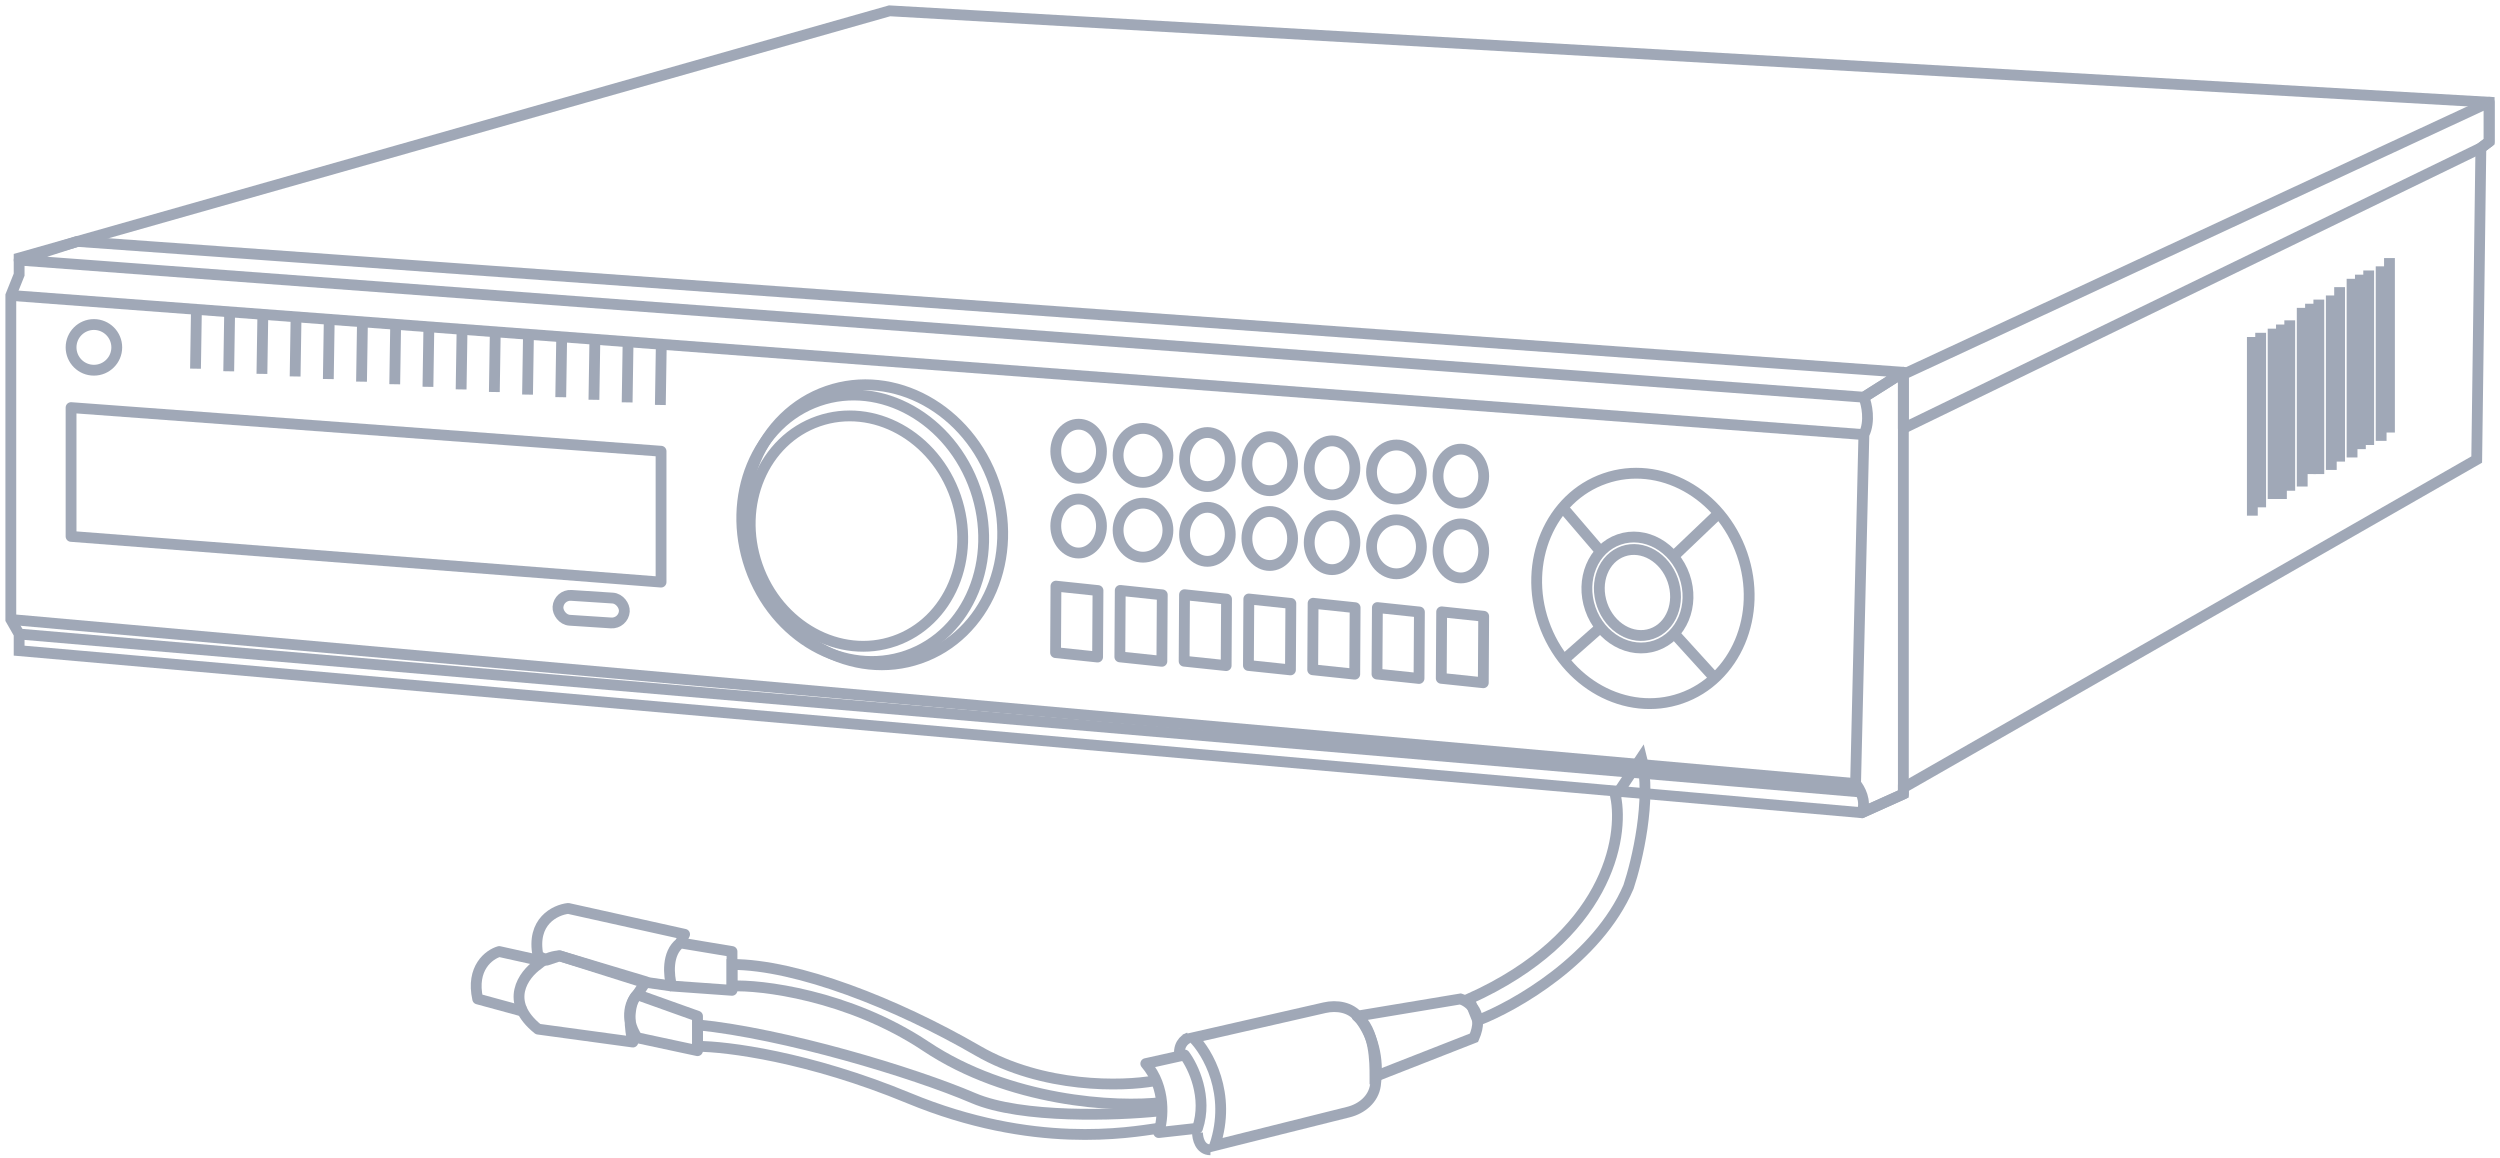 <?xml version="1.0" encoding="UTF-8"?> <svg xmlns="http://www.w3.org/2000/svg" width="231" height="107" viewBox="0 0 231 107" fill="none"> <path d="M220.787 23.843V39.967" stroke="#A0A8B7" stroke-linejoin="round"></path> <path d="M220.018 24.61V40.734" stroke="#A0A8B7" stroke-linejoin="round"></path> <path d="M218.867 24.994V41.118" stroke="#A0A8B7" stroke-linejoin="round"></path> <path d="M218.1 25.378V41.502" stroke="#A0A8B7" stroke-linejoin="round"></path> <path d="M217.33 25.762V42.27" stroke="#A0A8B7" stroke-linejoin="round"></path> <path d="M216.18 26.53V42.654" stroke="#A0A8B7" stroke-linejoin="round"></path> <path d="M215.412 27.298V43.422" stroke="#A0A8B7" stroke-linejoin="round"></path> <path d="M214.26 27.682V43.806" stroke="#A0A8B7" stroke-linejoin="round"></path> <path d="M213.492 28.065V43.806" stroke="#A0A8B7" stroke-linejoin="round"></path> <path d="M212.725 28.449V44.957" stroke="#A0A8B7" stroke-linejoin="round"></path> <path d="M211.572 29.601V45.341" stroke="#A0A8B7" stroke-linejoin="round"></path> <path d="M210.805 29.985V46.109" stroke="#A0A8B7" stroke-linejoin="round"></path> <path d="M210.037 30.369V46.109" stroke="#A0A8B7" stroke-linejoin="round"></path> <path d="M208.885 30.753V46.877" stroke="#A0A8B7" stroke-linejoin="round"></path> <path d="M208.117 31.137V47.645" stroke="#A0A8B7" stroke-linejoin="round"></path> <path d="M175.869 39.583L229.232 13.669L230 13.093V9.446L175.869 34.592V39.583Z" stroke="#A0A8B7" stroke-linejoin="round"></path> <path d="M1.768 58.586L171.838 73.174" stroke="#A0A8B7"></path> <path d="M171.454 72.406L1 57.242" stroke="#A0A8B7"></path> <path d="M1.768 58.586V60.121L172.03 75.094L175.869 73.366V72.79L228.848 42.462L229.232 13.669L230 13.093V9.446L82.196 1L1.768 23.842V25.378L1 27.298V57.242L1.768 58.586Z" stroke="#A0A8B7"></path> <path d="M172.223 40.158C172.837 38.929 172.479 37.343 172.223 36.703L175.87 34.399V73.366L172.031 75.094C172.492 74.019 171.839 72.854 171.455 72.406L172.223 40.158Z" stroke="#A0A8B7" stroke-linejoin="round"></path> <path d="M172.222 36.703L1.768 24.034L7.142 22.307L175.869 34.4L172.222 36.703Z" stroke="#A0A8B7" stroke-linejoin="round"></path> <ellipse cx="99.664" cy="41.694" rx="2.111" ry="2.495" stroke="#A0A8B7" stroke-linejoin="round"></ellipse> <circle cx="8.678" cy="32.097" r="2.111" stroke="#A0A8B7" stroke-linejoin="round"></circle> <path d="M1 27.298L172.222 40.159" stroke="#A0A8B7" stroke-linejoin="round"></path> <path d="M18.148 28.692L18.065 34.066" stroke="#A0A8B7" stroke-linejoin="round"></path> <path d="M21.217 28.933L21.134 34.307" stroke="#A0A8B7" stroke-linejoin="round"></path> <path d="M24.285 29.172L24.202 34.546" stroke="#A0A8B7" stroke-linejoin="round"></path> <path d="M27.354 29.411L27.27 34.785" stroke="#A0A8B7" stroke-linejoin="round"></path> <path d="M30.42 29.65L30.337 35.024" stroke="#A0A8B7" stroke-linejoin="round"></path> <path d="M33.488 29.891L33.405 35.265" stroke="#A0A8B7" stroke-linejoin="round"></path> <path d="M36.557 30.13L36.473 35.504" stroke="#A0A8B7" stroke-linejoin="round"></path> <path d="M39.625 30.369L39.542 35.743" stroke="#A0A8B7" stroke-linejoin="round"></path> <path d="M42.691 30.608L42.608 35.982" stroke="#A0A8B7" stroke-linejoin="round"></path> <path d="M45.76 30.848L45.677 36.222" stroke="#A0A8B7" stroke-linejoin="round"></path> <path d="M48.828 31.088L48.745 36.462" stroke="#A0A8B7" stroke-linejoin="round"></path> <path d="M51.897 31.327L51.813 36.701" stroke="#A0A8B7" stroke-linejoin="round"></path> <path d="M54.963 31.566L54.88 36.94" stroke="#A0A8B7" stroke-linejoin="round"></path> <path d="M58.031 31.806L57.948 37.18" stroke="#A0A8B7" stroke-linejoin="round"></path> <path d="M61.1 32.045L61.016 37.419" stroke="#A0A8B7" stroke-linejoin="round"></path> <ellipse cx="99.664" cy="48.605" rx="2.111" ry="2.495" stroke="#A0A8B7" stroke-linejoin="round"></ellipse> <ellipse cx="105.614" cy="42.078" rx="2.303" ry="2.495" stroke="#A0A8B7" stroke-linejoin="round"></ellipse> <ellipse cx="105.614" cy="48.989" rx="2.303" ry="2.495" stroke="#A0A8B7" stroke-linejoin="round"></ellipse> <ellipse cx="111.565" cy="42.462" rx="2.111" ry="2.495" stroke="#A0A8B7" stroke-linejoin="round"></ellipse> <ellipse cx="111.565" cy="49.372" rx="2.111" ry="2.495" stroke="#A0A8B7" stroke-linejoin="round"></ellipse> <ellipse cx="117.324" cy="42.846" rx="2.111" ry="2.495" stroke="#A0A8B7" stroke-linejoin="round"></ellipse> <ellipse cx="117.324" cy="49.756" rx="2.111" ry="2.495" stroke="#A0A8B7" stroke-linejoin="round"></ellipse> <ellipse cx="123.082" cy="43.23" rx="2.111" ry="2.495" stroke="#A0A8B7" stroke-linejoin="round"></ellipse> <ellipse cx="123.082" cy="50.14" rx="2.111" ry="2.495" stroke="#A0A8B7" stroke-linejoin="round"></ellipse> <ellipse cx="129.032" cy="43.614" rx="2.303" ry="2.495" stroke="#A0A8B7" stroke-linejoin="round"></ellipse> <ellipse cx="129.032" cy="50.524" rx="2.303" ry="2.495" stroke="#A0A8B7" stroke-linejoin="round"></ellipse> <ellipse cx="134.983" cy="43.997" rx="2.111" ry="2.495" stroke="#A0A8B7" stroke-linejoin="round"></ellipse> <ellipse cx="134.983" cy="50.907" rx="2.111" ry="2.495" stroke="#A0A8B7" stroke-linejoin="round"></ellipse> <ellipse cx="151.299" cy="54.747" rx="3.455" ry="4.031" transform="rotate(-19.101 151.299 54.747)" stroke="#A0A8B7" stroke-linejoin="round"></ellipse> <ellipse cx="151.806" cy="54.371" rx="9.698" ry="10.749" transform="rotate(-19.101 151.806 54.371)" stroke="#A0A8B7" stroke-linejoin="round"></ellipse> <ellipse cx="79.136" cy="49.074" rx="9.698" ry="10.749" transform="rotate(-19.101 79.136 49.074)" stroke="#A0A8B7" stroke-linejoin="round"></ellipse> <ellipse cx="80.717" cy="48.489" rx="11.787" ry="13.064" transform="rotate(-19.101 80.717 48.489)" stroke="#A0A8B7" stroke-linejoin="round"></ellipse> <ellipse cx="79.716" cy="48.812" rx="11.01" ry="12.455" transform="rotate(-19.101 79.716 48.812)" stroke="#A0A8B7" stroke-linejoin="round"></ellipse> <path d="M144.389 46.877L147.844 50.908" stroke="#A0A8B7" stroke-linejoin="round"></path> <path d="M154.562 51.484L158.785 47.453" stroke="#A0A8B7" stroke-linejoin="round"></path> <path d="M154.562 58.394L158.402 62.617" stroke="#A0A8B7" stroke-linejoin="round"></path> <path d="M147.843 58.01L144.58 60.889" stroke="#A0A8B7" stroke-linejoin="round"></path> <ellipse cx="151.299" cy="54.747" rx="4.607" ry="5.183" transform="rotate(-19.101 151.299 54.747)" stroke="#A0A8B7" stroke-linejoin="round"></ellipse> <path d="M6.566 49.564V37.663L61.081 41.694V53.787L6.566 49.564Z" stroke="#A0A8B7" stroke-linejoin="round"></path> <rect x="51.633" y="54.938" width="6.143" height="2.303" rx="1.152" transform="rotate(3.733 51.633 54.938)" stroke="#A0A8B7" stroke-linejoin="round"></rect> <path d="M97.535 60.302L97.57 54.159L101.454 54.567L101.418 60.71L97.535 60.302Z" stroke="#A0A8B7" stroke-linejoin="round"></path> <path d="M103.474 60.697L103.51 54.555L107.393 54.963L107.357 61.105L103.474 60.697Z" stroke="#A0A8B7" stroke-linejoin="round"></path> <path d="M109.414 61.094L109.449 54.951L113.332 55.359L113.297 61.502L109.414 61.094Z" stroke="#A0A8B7" stroke-linejoin="round"></path> <path d="M115.355 61.489L115.391 55.347L119.274 55.755L119.238 61.897L115.355 61.489Z" stroke="#A0A8B7" stroke-linejoin="round"></path> <path d="M121.294 61.886L121.33 55.743L125.213 56.151L125.178 62.294L121.294 61.886Z" stroke="#A0A8B7" stroke-linejoin="round"></path> <path d="M127.234 62.282L127.27 56.14L131.153 56.548L131.117 62.69L127.234 62.282Z" stroke="#A0A8B7" stroke-linejoin="round"></path> <path d="M133.173 62.678L133.209 56.535L137.092 56.943L137.057 63.086L133.173 62.678Z" stroke="#A0A8B7" stroke-linejoin="round"></path> <path d="M67.637 91.506V87.921L62.858 87.125C61.583 88.081 61.795 90.178 62.061 91.108L67.637 91.506Z" stroke="#A0A8B7" stroke-linejoin="round"></path> <path d="M62.858 87.126L63.256 86.329L52.503 83.939C51.308 84.072 49.078 85.134 49.715 88.32L50.511 88.719L51.706 88.32L59.273 90.71L62.061 91.108" stroke="#A0A8B7" stroke-linejoin="round"></path> <path d="M58.876 95.887C57.601 93.975 58.344 92.435 58.876 91.904L64.451 93.896V94.692V97.082L58.876 95.887Z" stroke="#A0A8B7" stroke-linejoin="round"></path> <path d="M49.715 88.718L46.13 87.922C45.201 88.187 43.502 89.435 44.139 92.303L48.52 93.498" stroke="#A0A8B7" stroke-linejoin="round"></path> <path d="M49.715 95.091C46.529 92.542 48.388 90.046 49.715 89.117C50.411 88.48 51.333 88.32 51.707 88.32L59.672 90.71L58.875 91.905C57.919 92.861 58.212 95.224 58.477 96.286L49.715 95.091Z" stroke="#A0A8B7" stroke-linejoin="round"></path> <path d="M107.064 102.658C103.215 103.056 94.4 103.375 89.939 101.463C84.363 99.073 72.415 95.489 64.45 94.692V96.684C67.105 96.684 74.725 97.639 83.965 101.463C95.515 106.242 104.277 104.649 107.064 104.251" stroke="#A0A8B7"></path> <path d="M135.741 92.303C148.485 86.568 150.078 77.434 149.282 73.584L151.671 70C152.627 73.823 151.273 79.558 150.476 81.948C147.609 88.639 139.989 92.967 136.537 94.294L135.741 92.303Z" stroke="#A0A8B7"></path> <path d="M110.252 95.887L122.384 93.114C123.531 92.852 124.788 93.068 125.53 93.98C127.154 95.975 127.353 98.415 127.088 100.283C126.908 101.555 125.843 102.444 124.597 102.756L112.244 105.844C113.837 101.065 111.58 97.215 110.252 95.887Z" stroke="#A0A8B7"></path> <path d="M134.947 92.303L134.865 91.809L134.984 91.79L135.099 91.826L134.947 92.303ZM136.194 95.887L136.65 96.091L136.567 96.278L136.376 96.353L136.194 95.887ZM127.048 99.472L127.231 99.937L126.548 100.205V99.472H127.048ZM125.386 93.896L125.082 94.293C124.923 94.171 124.852 93.968 124.901 93.775C124.949 93.582 125.107 93.435 125.304 93.403L125.386 93.896ZM135.099 91.826C135.605 91.988 136.283 92.394 136.691 93.111C137.115 93.856 137.203 94.856 136.65 96.091L135.738 95.683C136.183 94.688 136.063 94.029 135.822 93.606C135.565 93.154 135.12 92.883 134.795 92.779L135.099 91.826ZM136.376 96.353L127.231 99.937L126.866 99.006L136.012 95.422L136.376 96.353ZM126.548 99.472C126.548 98.805 126.547 97.775 126.35 96.759C126.15 95.731 125.767 94.818 125.082 94.293L125.69 93.499C126.667 94.248 127.116 95.459 127.331 96.568C127.55 97.69 127.548 98.811 127.548 99.472H126.548ZM125.304 93.403L134.865 91.809L135.029 92.796L125.468 94.389L125.304 93.403Z" fill="#A0A8B7"></path> <path d="M109.854 95.887C109.455 96.019 108.738 96.604 109.057 97.878" stroke="#A0A8B7"></path> <path d="M110.649 104.649C110.649 105.18 110.888 106.242 111.844 106.242" stroke="#A0A8B7"></path> <path d="M109.455 97.481L105.871 98.277C107.782 100.507 107.464 103.454 107.065 104.649L110.65 104.251C111.606 101.383 110.251 98.543 109.455 97.481Z" stroke="#A0A8B7" stroke-linejoin="round"></path> <path d="M106.666 99.87C103.746 100.401 96.391 100.587 90.338 97.082C82.77 92.702 73.61 89.117 67.636 89.117V91.109C70.159 90.976 78.389 91.905 85.558 96.684C93.205 101.782 103.082 102.393 107.463 101.862" stroke="#A0A8B7"></path> </svg> 
